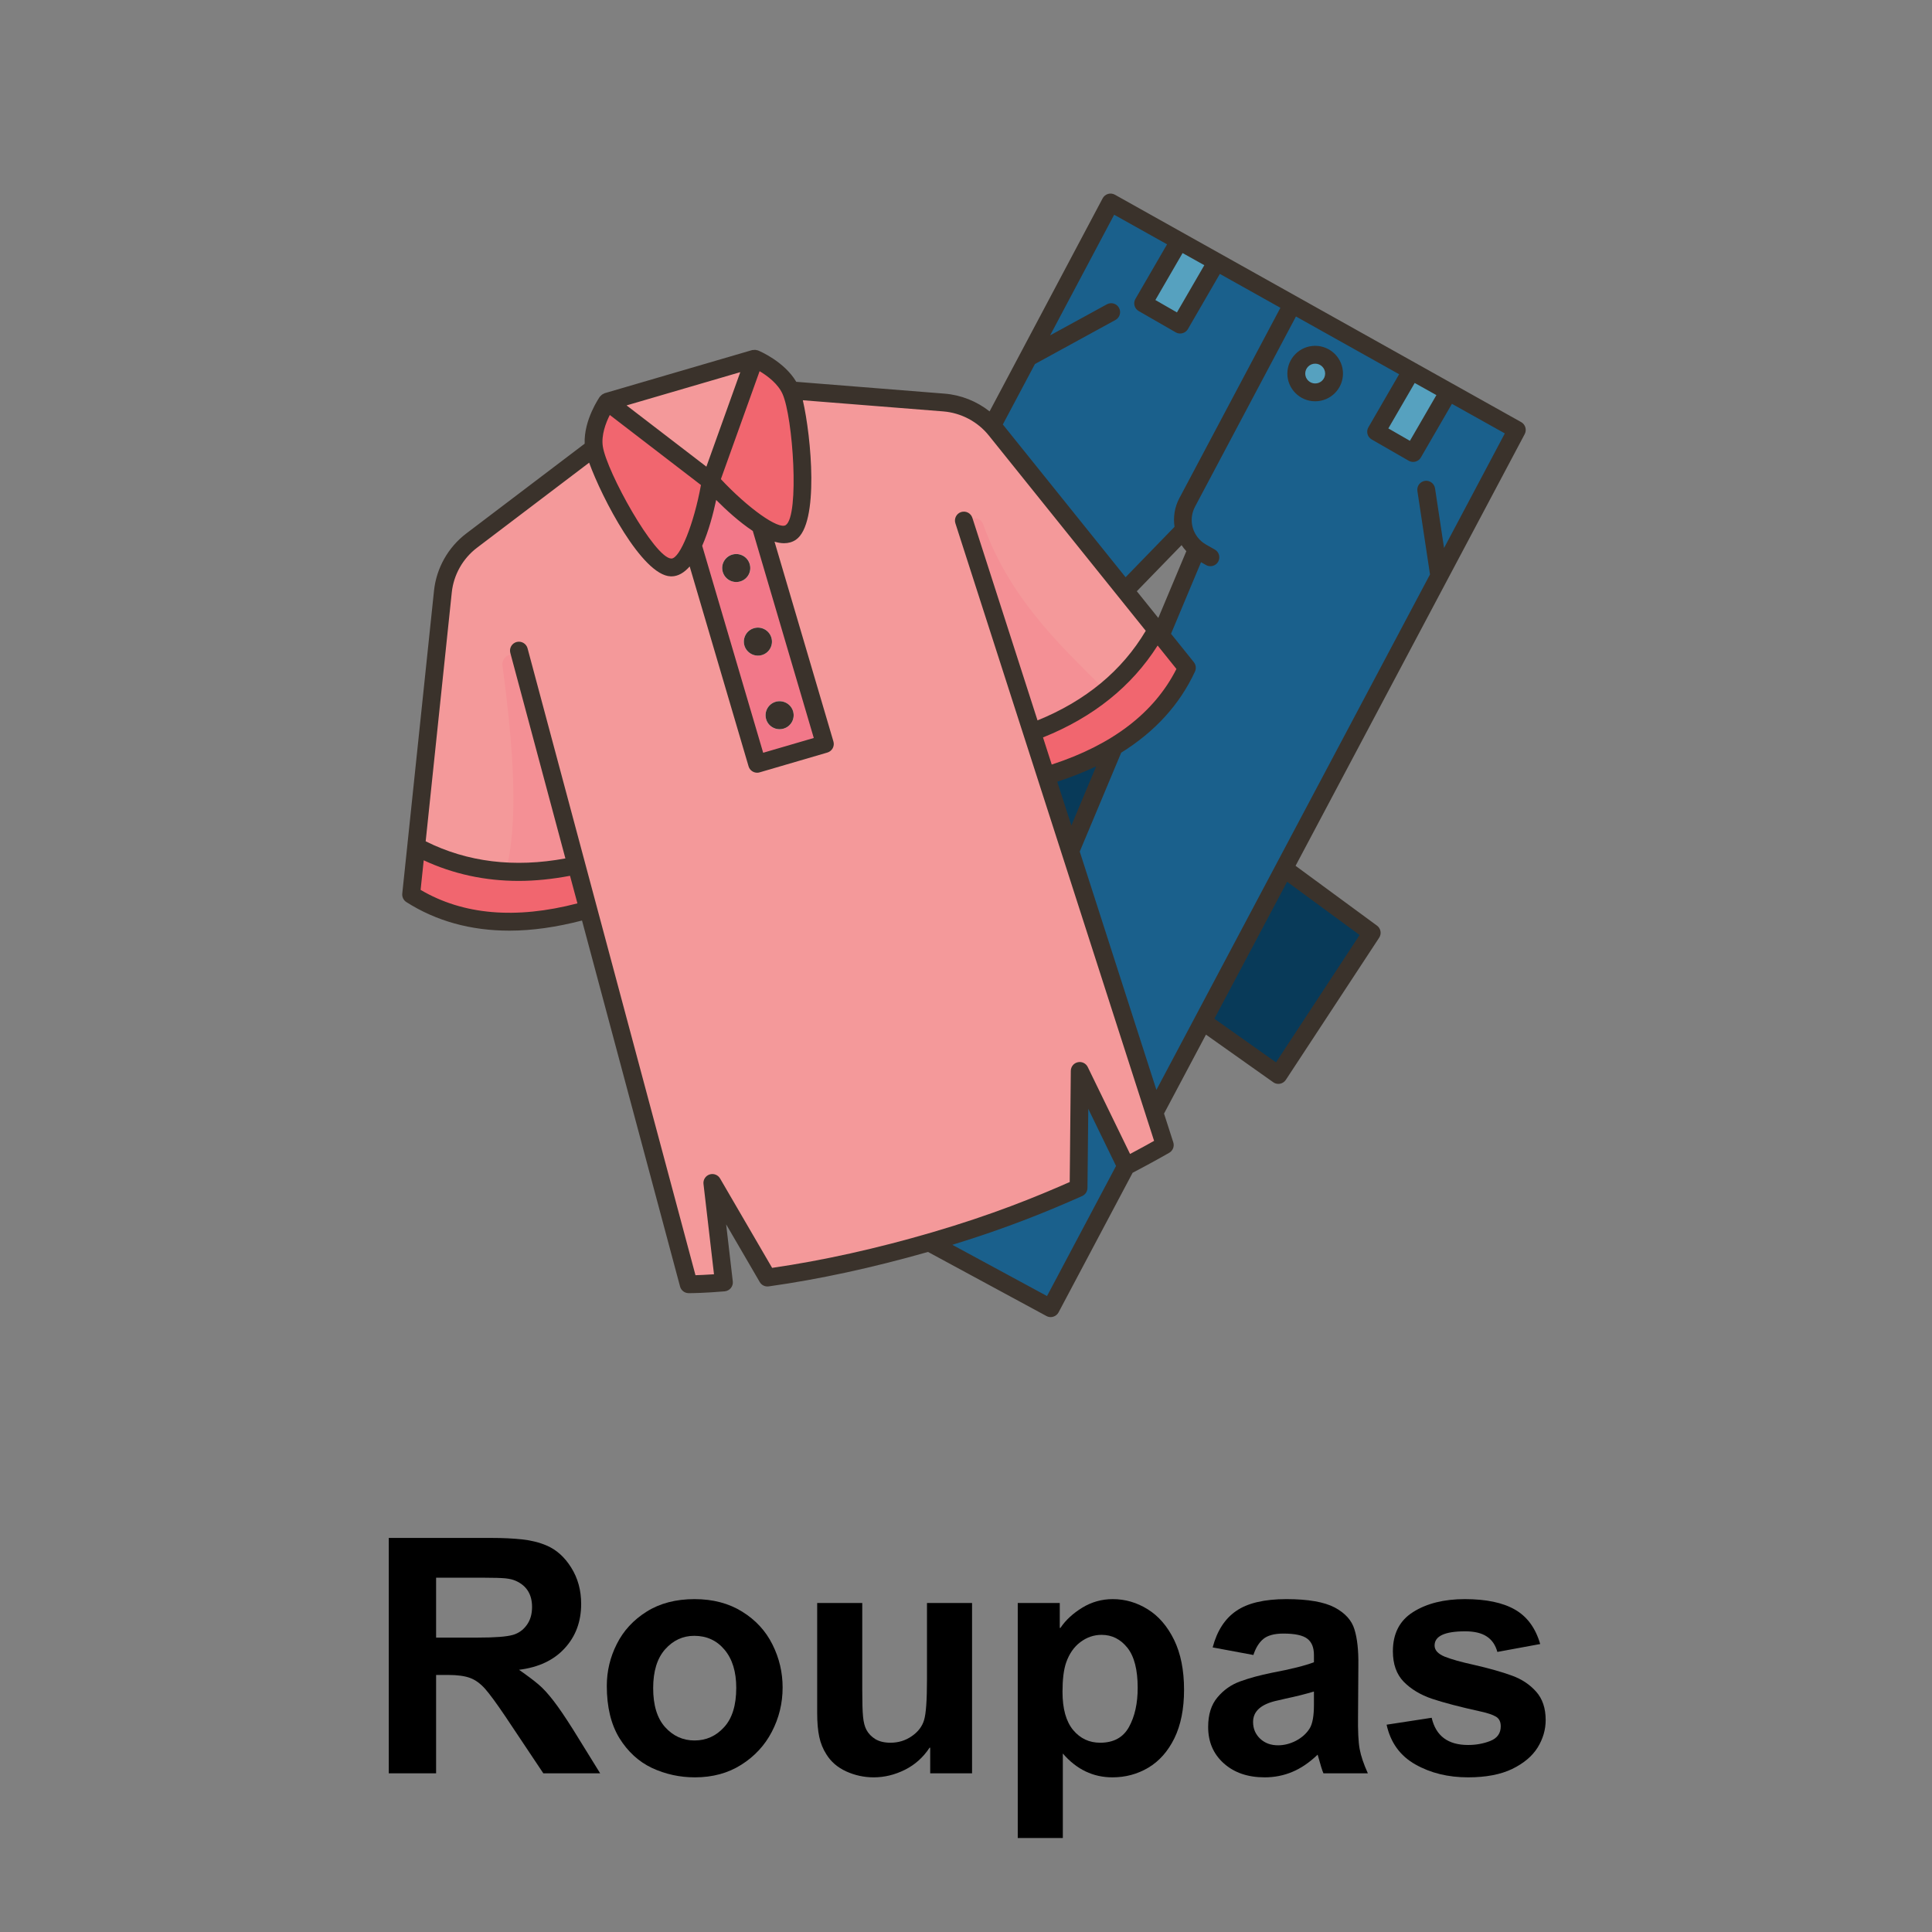 <svg xmlns="http://www.w3.org/2000/svg" xmlns:xlink="http://www.w3.org/1999/xlink" width="250" zoomAndPan="magnify" viewBox="0 0 187.5 187.5" height="250" preserveAspectRatio="xMidYMid meet"><rect x="0" y="0" width="187.5" height="187.5" fill="#808080" stroke="none"/><defs><g></g><clipPath id="975faa0f57"><path d="M 39.035 19 L 148 19 L 148 127 L 39.035 127 Z M 39.035 19 " clip-rule="nonzero"></path></clipPath><clipPath id="58e8ef6c30"><path d="M 39.035 82 L 58 82 L 58 90 L 39.035 90 Z M 39.035 82 " clip-rule="nonzero"></path></clipPath><clipPath id="3324707f0d"><path d="M 39.035 18.699 L 148.246 18.699 L 148.246 127.91 L 39.035 127.91 Z M 39.035 18.699 " clip-rule="nonzero"></path></clipPath></defs><g clip-path="url(#975faa0f57)"><path fill="#f4999a" d="M 147.207 41.719 L 140.594 38.023 L 136.977 36 L 125.426 29.527 L 118.07 25.414 L 114.453 23.391 L 107.781 19.652 L 99.793 34.691 L 96.281 41.312 C 95.059 40.016 93.406 39.211 91.605 39.062 L 76.73 37.887 C 75.84 35.867 73.234 34.812 73.234 34.812 L 58.93 38.992 C 58.93 38.992 57.312 41.285 57.652 43.457 L 45.777 52.465 C 44.203 53.66 43.191 55.453 42.984 57.418 L 40.387 82.164 L 39.902 86.812 C 44.617 89.816 50.391 90.215 57.098 88.285 L 66.832 124.629 C 66.832 124.629 68.035 124.645 70.258 124.457 L 69.133 114.809 L 74.48 123.988 C 78.41 123.445 83.742 122.43 90.18 120.578 L 101.965 126.957 L 109.285 113.172 C 111.492 112.02 113.043 111.121 113.043 111.121 L 112.039 107.988 L 116.738 99.137 L 124.066 104.328 L 133.129 90.523 L 124.621 84.285 L 139.68 55.902 Z M 116.156 53.289 L 112.652 61.648 L 112.254 61.156 L 109.176 57.32 L 114.922 51.41 C 115.121 52.137 115.543 52.805 116.168 53.281 Z M 116.156 53.289 " fill-opacity="1" fill-rule="nonzero"></path></g><path fill="#56a1bf" d="M 129.477 36.258 C 129.477 36.5 129.43 36.734 129.336 36.957 C 129.242 37.18 129.109 37.379 128.938 37.551 C 128.766 37.719 128.566 37.852 128.344 37.945 C 128.117 38.039 127.883 38.086 127.641 38.086 C 127.398 38.086 127.164 38.039 126.938 37.945 C 126.715 37.852 126.516 37.719 126.344 37.551 C 126.172 37.379 126.039 37.18 125.945 36.957 C 125.852 36.734 125.805 36.5 125.805 36.258 C 125.805 36.016 125.852 35.785 125.945 35.559 C 126.039 35.336 126.172 35.137 126.344 34.969 C 126.516 34.797 126.715 34.664 126.938 34.57 C 127.164 34.48 127.398 34.434 127.641 34.434 C 127.883 34.434 128.117 34.48 128.344 34.57 C 128.566 34.664 128.766 34.797 128.938 34.969 C 129.109 35.137 129.242 35.336 129.336 35.559 C 129.43 35.785 129.477 36.016 129.477 36.258 Z M 129.477 36.258 " fill-opacity="1" fill-rule="nonzero"></path><path fill="#56a1bf" d="M 114.453 23.391 L 118.07 25.414 L 114.539 31.5 L 110.941 29.438 Z M 114.453 23.391 " fill-opacity="1" fill-rule="nonzero"></path><path fill="#56a1bf" d="M 136.977 36 L 140.594 38.023 L 137.152 43.961 L 133.551 41.902 Z M 136.977 36 " fill-opacity="1" fill-rule="nonzero"></path><path fill="#1a608c" d="M 104.785 103.93 L 109.285 113.172 L 101.965 126.957 L 90.18 120.578 C 90.344 120.527 90.516 120.484 90.691 120.434 C 96.758 118.656 101.059 116.895 104.676 115.285 Z M 104.785 103.93 " fill-opacity="1" fill-rule="nonzero"></path><path fill="#083a59" d="M 108.117 72.465 L 103.871 82.605 L 101.516 75.305 C 104 74.559 106.215 73.617 108.117 72.465 Z M 108.117 72.465 " fill-opacity="1" fill-rule="nonzero"></path><path fill="#083a59" d="M 133.129 90.523 L 124.066 104.328 L 116.738 99.137 L 124.621 84.285 Z M 133.129 90.523 " fill-opacity="1" fill-rule="nonzero"></path><path fill="#1a608c" d="M 99.793 34.691 L 107.781 19.652 L 114.453 23.391 L 110.941 29.438 L 114.539 31.5 L 118.07 25.414 L 125.426 29.527 L 115.215 48.762 C 114.766 49.609 114.688 50.555 114.922 51.41 L 109.176 57.32 L 96.645 41.727 C 96.531 41.582 96.41 41.441 96.281 41.312 Z M 99.793 34.691 " fill-opacity="1" fill-rule="nonzero"></path><path fill="#1a608c" d="M 139.68 55.902 L 124.621 84.285 L 116.738 99.137 L 112.039 107.988 L 103.871 82.605 L 108.117 72.465 C 111.336 70.52 113.719 67.984 115.188 64.809 L 112.652 61.648 L 116.156 53.289 L 116.168 53.281 C 115.543 52.805 115.121 52.137 114.922 51.41 C 114.688 50.555 114.766 49.609 115.215 48.762 L 125.426 29.527 L 136.977 36 L 133.551 41.902 L 137.152 43.961 L 140.594 38.023 L 147.207 41.719 Z M 129.477 36.258 C 129.477 35.246 128.652 34.434 127.641 34.434 C 126.629 34.434 125.805 35.246 125.805 36.258 C 125.805 37.262 126.629 38.086 127.641 38.086 C 128.652 38.086 129.477 37.262 129.477 36.258 Z M 129.477 36.258 " fill-opacity="1" fill-rule="nonzero"></path><path fill="#f27889" d="M 73.797 50.988 L 80.055 72.207 L 76.766 73.168 L 73.477 74.125 L 67.23 52.906 C 68.363 50.426 68.969 46.703 68.969 46.703 C 68.969 46.703 71.504 49.508 73.797 50.988 Z M 76.047 70.719 C 76.766 70.5 77.184 69.746 76.965 69.031 C 76.758 68.312 75.996 67.895 75.277 68.113 C 74.551 68.32 74.137 69.074 74.352 69.793 C 74.559 70.52 75.32 70.926 76.047 70.719 Z M 73.938 63.57 C 74.664 63.363 75.078 62.609 74.863 61.891 C 74.656 61.164 73.895 60.758 73.176 60.965 C 72.449 61.18 72.031 61.934 72.25 62.652 C 72.457 63.371 73.219 63.785 73.938 63.57 Z M 71.832 56.43 C 72.562 56.223 72.977 55.461 72.758 54.742 C 72.551 54.023 71.789 53.609 71.062 53.824 C 70.344 54.031 69.93 54.785 70.145 55.512 C 70.355 56.23 71.117 56.637 71.832 56.43 Z M 71.832 56.43 " fill-opacity="1" fill-rule="nonzero"></path><path fill="#eaebec" d="M 76.965 69.031 C 77.184 69.746 76.766 70.5 76.047 70.719 C 75.32 70.926 74.559 70.52 74.352 69.793 C 74.137 69.074 74.551 68.32 75.277 68.113 C 75.996 67.895 76.758 68.312 76.965 69.031 Z M 76.965 69.031 " fill-opacity="1" fill-rule="nonzero"></path><path fill="#f1666f" d="M 76.73 37.887 C 77.625 39.867 78.793 50.262 76.758 51.672 C 76.074 52.137 74.965 51.73 73.797 50.988 C 71.504 49.508 68.969 46.703 68.969 46.703 L 73.234 34.812 C 73.234 34.812 75.84 35.867 76.73 37.887 Z M 76.73 37.887 " fill-opacity="1" fill-rule="nonzero"></path><path fill="#eaebec" d="M 74.863 61.891 C 75.078 62.609 74.664 63.363 73.938 63.57 C 73.219 63.785 72.457 63.371 72.25 62.652 C 72.031 61.934 72.449 61.18 73.176 60.965 C 73.895 60.758 74.656 61.164 74.863 61.891 Z M 74.863 61.891 " fill-opacity="1" fill-rule="nonzero"></path><path fill="#eaebec" d="M 72.758 54.742 C 72.977 55.461 72.562 56.223 71.832 56.43 C 71.117 56.637 70.355 56.23 70.145 55.512 C 69.93 54.785 70.344 54.031 71.062 53.824 C 71.789 53.609 72.551 54.023 72.758 54.742 Z M 72.758 54.742 " fill-opacity="1" fill-rule="nonzero"></path><path fill="#f1666f" d="M 58.93 38.992 L 68.969 46.703 C 68.969 46.703 68.363 50.426 67.23 52.906 C 66.648 54.164 65.941 55.098 65.109 55.07 C 62.637 54.984 57.98 45.605 57.652 43.457 C 57.312 41.285 58.93 38.992 58.93 38.992 Z M 58.93 38.992 " fill-opacity="1" fill-rule="nonzero"></path><path fill="#f49095" d="M 100.156 71.07 L 93.832 51.406 C 93.68 50.934 93.969 50.43 94.457 50.328 C 94.867 50.242 95.273 50.48 95.414 50.875 C 98.16 58.633 103.855 63.461 107.383 67.137 C 106.367 69.594 103.598 71.371 100.156 71.07 Z M 100.156 71.07 " fill-opacity="1" fill-rule="nonzero"></path><path fill="#f49095" d="M 55.945 83.992 L 50.652 64.227 C 50.5 63.656 49.879 63.355 49.336 63.59 C 48.941 63.758 48.707 64.176 48.766 64.605 C 49.836 72.637 50.359 79.918 49.051 84.703 C 51.574 86.793 53.891 86.832 55.945 83.992 Z M 55.945 83.992 " fill-opacity="1" fill-rule="nonzero"></path><path fill="#f1666f" d="M 112.652 61.648 L 115.188 64.809 C 113.719 67.984 111.336 70.52 108.117 72.465 C 106.215 73.617 104 74.559 101.516 75.305 L 100.156 71.07 C 105.68 69.031 109.711 65.723 112.254 61.156 Z M 112.652 61.648 " fill-opacity="1" fill-rule="nonzero"></path><g clip-path="url(#58e8ef6c30)"><path fill="#f1666f" d="M 55.945 83.992 L 57.098 88.285 C 50.391 90.215 44.617 89.816 39.902 86.812 L 40.387 82.164 C 45.008 84.641 50.191 85.254 55.945 83.992 Z M 55.945 83.992 " fill-opacity="1" fill-rule="nonzero"></path></g><path fill="#3a322b" d="M 72.758 54.746 C 72.547 54.023 71.789 53.613 71.066 53.824 C 70.344 54.035 69.93 54.789 70.145 55.508 C 70.355 56.227 71.113 56.641 71.836 56.43 C 72.559 56.219 72.973 55.465 72.758 54.746 Z M 72.758 54.746 " fill-opacity="1" fill-rule="nonzero"></path><path fill="#3a322b" d="M 74.863 61.887 C 74.652 61.168 73.895 60.754 73.172 60.965 C 72.449 61.176 72.035 61.934 72.246 62.652 C 72.461 63.371 73.219 63.785 73.941 63.574 C 74.664 63.363 75.078 62.605 74.863 61.887 Z M 74.863 61.887 " fill-opacity="1" fill-rule="nonzero"></path><path fill="#3a322b" d="M 74.352 69.793 C 74.562 70.516 75.32 70.926 76.043 70.715 C 76.766 70.504 77.18 69.75 76.969 69.031 C 76.758 68.309 75.996 67.898 75.273 68.109 C 74.555 68.32 74.141 69.074 74.352 69.793 Z M 74.352 69.793 " fill-opacity="1" fill-rule="nonzero"></path><g clip-path="url(#3324707f0d)"><path fill="#3a322b" d="M 147.629 40.965 L 137.41 35.246 L 108.203 18.898 C 108 18.785 107.758 18.754 107.535 18.82 C 107.312 18.887 107.125 19.039 107.012 19.246 L 96.039 39.926 C 94.797 38.945 93.277 38.332 91.676 38.203 L 77.277 37.055 C 76.109 35.07 73.672 34.051 73.559 34.008 C 73.527 33.992 73.488 33.996 73.457 33.988 C 73.395 33.973 73.336 33.957 73.273 33.953 C 73.219 33.953 73.164 33.961 73.109 33.969 C 73.07 33.973 73.031 33.965 72.988 33.977 L 58.684 38.16 C 58.645 38.172 58.617 38.199 58.582 38.215 C 58.527 38.238 58.477 38.262 58.434 38.293 C 58.383 38.328 58.344 38.371 58.301 38.418 C 58.273 38.445 58.242 38.461 58.219 38.492 C 58.152 38.59 56.652 40.758 56.742 43.059 L 45.254 51.773 C 43.492 53.109 42.352 55.133 42.121 57.324 L 39.527 82.078 C 39.527 82.082 39.527 82.082 39.527 82.086 L 39.039 86.723 C 39.008 87.051 39.16 87.367 39.438 87.547 C 42.344 89.395 45.691 90.32 49.438 90.32 C 51.645 90.32 54.004 89.98 56.484 89.336 L 66 124.859 C 66.098 125.23 66.438 125.496 66.824 125.5 C 66.832 125.5 66.855 125.5 66.902 125.5 C 67.207 125.5 68.379 125.488 70.328 125.324 C 70.562 125.301 70.777 125.188 70.926 125.008 C 71.074 124.828 71.145 124.594 71.117 124.359 L 70.473 118.824 L 73.73 124.418 C 73.906 124.723 74.242 124.891 74.598 124.844 C 79.496 124.16 84.699 123.027 90.062 121.5 L 101.555 127.719 C 101.684 127.789 101.824 127.824 101.969 127.824 C 102.051 127.824 102.137 127.812 102.219 127.785 C 102.441 127.719 102.625 127.566 102.734 127.363 L 109.922 113.816 C 112 112.73 113.465 111.883 113.477 111.875 C 113.828 111.672 113.992 111.25 113.867 110.863 L 112.969 108.074 L 117.039 100.41 L 123.566 105.031 C 123.711 105.137 123.887 105.191 124.066 105.191 C 124.117 105.191 124.172 105.184 124.227 105.176 C 124.457 105.133 124.66 104.996 124.789 104.801 L 133.848 91.004 C 134.102 90.617 134.008 90.105 133.637 89.832 L 125.734 84.027 L 147.973 42.129 C 148.191 41.711 148.039 41.195 147.629 40.965 Z M 139.402 38.344 L 136.832 42.781 L 134.738 41.578 L 137.297 37.168 Z M 116.879 25.738 L 114.223 30.32 L 112.129 29.117 L 114.77 24.559 Z M 108.129 20.84 L 113.262 23.711 L 110.195 29.004 C 110.078 29.203 110.047 29.438 110.105 29.66 C 110.164 29.883 110.312 30.07 110.512 30.188 L 114.105 32.254 C 114.238 32.332 114.391 32.367 114.535 32.367 C 114.832 32.367 115.125 32.211 115.285 31.938 L 118.387 26.582 L 124.262 29.871 L 114.453 48.355 C 113.98 49.246 113.852 50.211 113.988 51.129 L 109.238 56.02 L 97.324 41.195 L 100.441 35.328 L 108.258 31.051 C 108.676 30.82 108.828 30.297 108.598 29.875 C 108.371 29.457 107.848 29.305 107.426 29.531 L 101.914 32.547 Z M 102.605 75.863 C 103.953 75.426 105.211 74.93 106.383 74.371 L 103.977 80.113 Z M 102.07 74.199 L 101.223 71.566 C 106.09 69.617 109.824 66.625 112.348 62.648 L 114.172 64.922 C 112.02 69.184 107.941 72.289 102.07 74.199 Z M 112.414 59.973 L 110.328 57.379 L 114.672 52.906 C 114.809 53.113 114.961 53.309 115.133 53.492 Z M 75.945 38.234 C 76.961 40.504 77.602 50.027 76.262 50.957 C 75.57 51.441 72.578 49.301 69.961 46.5 L 73.719 36.023 C 74.5 36.488 75.512 37.258 75.945 38.234 Z M 68.555 45.289 L 60.809 39.344 L 71.844 36.117 Z M 58.504 43.328 C 58.336 42.227 58.797 41.035 59.18 40.273 L 68.027 47.07 C 67.348 50.816 65.996 54.207 65.156 54.207 C 65.152 54.207 65.148 54.207 65.145 54.207 C 63.512 54.148 58.883 45.785 58.504 43.328 Z M 69.504 48.52 C 70.465 49.488 71.75 50.664 73.059 51.531 L 78.977 71.621 L 74.066 73.055 L 68.148 52.969 C 68.777 51.539 69.219 49.852 69.504 48.52 Z M 40.82 86.363 L 41.121 83.492 C 43.984 84.824 47.07 85.492 50.344 85.492 C 51.957 85.492 53.617 85.316 55.32 84.996 L 56.039 87.672 C 50.059 89.23 44.945 88.793 40.82 86.363 Z M 101.613 125.781 L 92.426 120.809 C 97.875 119.137 101.848 117.488 105.027 116.074 C 105.336 115.934 105.535 115.629 105.539 115.289 L 105.617 107.613 L 108.312 113.156 Z M 109.672 111.992 L 105.566 103.555 C 105.387 103.191 104.988 103 104.598 103.09 C 104.203 103.176 103.926 103.523 103.922 103.926 L 103.816 114.715 C 100.484 116.184 96.293 117.891 90.449 119.602 C 85.066 121.176 79.852 122.332 74.934 123.047 L 69.883 114.371 C 69.676 114.016 69.25 113.855 68.859 113.984 C 68.473 114.113 68.227 114.496 68.273 114.902 L 69.293 123.668 C 68.516 123.719 67.91 123.746 67.496 123.758 L 51.199 62.918 C 51.074 62.457 50.602 62.184 50.137 62.305 C 49.676 62.43 49.402 62.906 49.527 63.367 L 54.871 83.309 C 49.91 84.227 45.355 83.672 41.312 81.648 L 43.844 57.504 C 44.023 55.785 44.918 54.199 46.301 53.152 L 57.176 44.902 C 58.422 48.34 62.316 55.836 65.082 55.934 C 65.105 55.938 65.129 55.938 65.148 55.938 C 65.828 55.938 66.418 55.559 66.934 54.973 L 72.648 74.371 C 72.758 74.746 73.105 74.992 73.48 74.992 C 73.559 74.992 73.641 74.98 73.723 74.957 L 80.297 73.035 C 80.516 72.969 80.703 72.82 80.812 72.621 C 80.922 72.418 80.949 72.18 80.883 71.961 L 75.168 52.57 C 75.488 52.664 75.797 52.719 76.09 52.719 C 76.512 52.719 76.902 52.613 77.246 52.379 C 79.52 50.805 78.734 42.406 77.914 38.844 L 91.539 39.926 C 93.27 40.066 94.887 40.918 95.969 42.27 L 111.195 61.219 C 108.891 65.098 105.363 68.016 100.691 69.914 L 94.367 50.254 C 94.219 49.797 93.734 49.551 93.277 49.695 C 92.824 49.84 92.574 50.328 92.719 50.781 L 111.207 108.242 C 111.207 108.242 111.207 108.242 111.207 108.246 L 112.004 110.719 C 111.488 111.012 110.676 111.461 109.672 111.992 Z M 131.949 90.742 L 123.836 103.102 L 117.855 98.867 L 124.914 85.574 Z M 140.145 53.184 L 139.27 47.395 C 139.195 46.922 138.754 46.598 138.285 46.668 C 137.812 46.742 137.484 47.184 137.559 47.656 L 138.781 55.75 L 112.23 105.773 L 104.789 82.645 L 108.812 73.047 C 112.09 71.008 114.492 68.375 115.973 65.172 C 116.109 64.871 116.066 64.52 115.863 64.266 L 113.648 61.508 L 116.559 54.562 L 117.043 54.836 C 117.176 54.914 117.324 54.949 117.469 54.949 C 117.77 54.949 118.062 54.793 118.223 54.512 C 118.457 54.098 118.312 53.566 117.895 53.332 L 117.059 52.859 C 115.75 52.117 115.273 50.496 115.98 49.168 L 125.773 30.715 L 135.785 36.32 L 132.805 41.465 C 132.688 41.664 132.656 41.898 132.715 42.121 C 132.773 42.344 132.922 42.531 133.121 42.648 L 136.715 44.715 C 136.848 44.793 137 44.828 137.145 44.828 C 137.441 44.828 137.734 44.676 137.895 44.398 L 140.91 39.191 L 146.043 42.062 Z M 140.145 53.184 " fill-opacity="1" fill-rule="nonzero"></path></g><path fill="#3a322b" d="M 127.637 33.562 C 126.148 33.562 124.938 34.77 124.938 36.254 C 124.938 37.738 126.148 38.945 127.637 38.945 C 129.125 38.945 130.336 37.738 130.336 36.254 C 130.336 34.77 129.125 33.562 127.637 33.562 Z M 127.637 37.215 C 127.105 37.215 126.672 36.785 126.672 36.254 C 126.672 35.727 127.105 35.293 127.637 35.293 C 128.172 35.293 128.605 35.727 128.605 36.254 C 128.605 36.785 128.172 37.215 127.637 37.215 Z M 127.637 37.215 " fill-opacity="1" fill-rule="nonzero"></path><g fill="#000000" fill-opacity="1"><g transform="translate(35.402, 172.1)"><g><path d="M 17.641 -22.109 C 18.598 -21.703 19.395 -20.988 20.031 -19.969 C 20.676 -18.945 21 -17.77 21 -16.438 C 21 -14.727 20.469 -13.297 19.406 -12.141 C 18.352 -10.984 16.875 -10.285 14.969 -10.047 C 15.789 -9.473 16.422 -9 16.859 -8.625 C 17.297 -8.258 17.773 -7.738 18.297 -7.062 C 18.816 -6.395 19.461 -5.445 20.234 -4.219 L 22.844 0 L 17.328 0 L 13.625 -5.547 C 12.789 -6.785 12.145 -7.664 11.688 -8.188 C 11.227 -8.707 10.742 -9.062 10.234 -9.25 C 9.723 -9.445 9.004 -9.547 8.078 -9.547 L 6.922 -9.547 L 6.922 0 L 2.328 0 L 2.328 -22.844 L 12.312 -22.844 C 13.395 -22.844 14.379 -22.797 15.266 -22.703 C 16.148 -22.609 16.941 -22.41 17.641 -22.109 Z M 14.391 -13.438 C 14.941 -13.602 15.383 -13.922 15.719 -14.391 C 16.062 -14.859 16.234 -15.441 16.234 -16.141 C 16.234 -17.359 15.711 -18.203 14.672 -18.672 C 14.398 -18.797 14.062 -18.879 13.656 -18.922 C 13.25 -18.961 12.555 -18.984 11.578 -18.984 L 6.922 -18.984 L 6.922 -13.172 L 10.969 -13.172 C 12.633 -13.172 13.773 -13.258 14.391 -13.438 Z M 14.391 -13.438 "></path></g></g></g><g fill="#000000" fill-opacity="1"><g transform="translate(57.609, 172.1)"><g><path d="M 9.797 -16.906 C 11.578 -16.906 13.117 -16.5 14.422 -15.688 C 15.723 -14.883 16.703 -13.82 17.359 -12.5 C 18.016 -11.188 18.344 -9.797 18.344 -8.328 C 18.344 -6.797 17.992 -5.363 17.297 -4.031 C 16.609 -2.707 15.617 -1.641 14.328 -0.828 C 13.047 -0.016 11.547 0.391 9.828 0.391 C 8.359 0.391 6.973 0.086 5.672 -0.516 C 4.379 -1.129 3.32 -2.098 2.5 -3.422 C 1.688 -4.754 1.281 -6.441 1.281 -8.484 C 1.281 -9.91 1.602 -11.266 2.25 -12.547 C 2.895 -13.836 3.859 -14.883 5.141 -15.688 C 6.43 -16.5 7.984 -16.906 9.797 -16.906 Z M 5.781 -8.266 C 5.781 -6.609 6.164 -5.348 6.938 -4.484 C 7.719 -3.617 8.672 -3.188 9.797 -3.188 C 10.922 -3.188 11.875 -3.613 12.656 -4.469 C 13.445 -5.32 13.844 -6.598 13.844 -8.297 C 13.844 -9.867 13.461 -11.102 12.703 -12 C 11.953 -12.895 10.973 -13.344 9.766 -13.344 C 8.66 -13.344 7.719 -12.906 6.938 -12.031 C 6.164 -11.156 5.781 -9.898 5.781 -8.266 Z M 5.781 -8.266 "></path></g></g></g><g fill="#000000" fill-opacity="1"><g transform="translate(77.104, 172.1)"><g><path d="M 6.578 -8.047 C 6.578 -6.867 6.602 -6.016 6.656 -5.484 C 6.707 -4.953 6.816 -4.531 6.984 -4.219 C 7.18 -3.852 7.473 -3.551 7.859 -3.312 C 8.254 -3.082 8.738 -2.969 9.312 -2.969 C 10.082 -2.969 10.773 -3.18 11.391 -3.609 C 12.004 -4.035 12.398 -4.555 12.578 -5.172 C 12.766 -5.785 12.859 -7.102 12.859 -9.125 L 12.859 -16.531 L 17.234 -16.531 L 17.234 0 L 13.172 0 L 13.172 -2.484 L 13.109 -2.484 C 12.492 -1.547 11.695 -0.832 10.719 -0.344 C 9.738 0.145 8.727 0.391 7.688 0.391 C 6.75 0.391 5.859 0.195 5.016 -0.188 C 4.18 -0.57 3.539 -1.125 3.094 -1.844 C 2.77 -2.352 2.539 -2.914 2.406 -3.531 C 2.27 -4.156 2.203 -4.938 2.203 -5.875 L 2.203 -16.531 L 6.578 -16.531 Z M 6.578 -8.047 "></path></g></g></g><g fill="#000000" fill-opacity="1"><g transform="translate(96.6, 172.1)"><g><path d="M 11.391 -16.906 C 12.598 -16.906 13.727 -16.578 14.781 -15.922 C 15.844 -15.266 16.695 -14.273 17.344 -12.953 C 17.988 -11.629 18.312 -10.016 18.312 -8.109 C 18.312 -6.254 18 -4.688 17.375 -3.406 C 16.75 -2.133 15.906 -1.18 14.844 -0.547 C 13.789 0.078 12.629 0.391 11.359 0.391 C 9.484 0.391 7.879 -0.379 6.547 -1.922 L 6.547 6.281 L 2.172 6.281 L 2.172 -16.531 L 6.25 -16.531 L 6.25 -14.109 L 6.312 -14.109 C 6.82 -14.867 7.531 -15.523 8.438 -16.078 C 9.344 -16.629 10.328 -16.906 11.391 -16.906 Z M 6.859 -10.719 C 6.629 -10.039 6.516 -9.102 6.516 -7.906 C 6.516 -6.27 6.859 -5.035 7.547 -4.203 C 8.234 -3.379 9.109 -2.969 10.172 -2.969 C 11.473 -2.969 12.406 -3.477 12.969 -4.5 C 13.531 -5.52 13.812 -6.785 13.812 -8.297 C 13.812 -10.055 13.477 -11.352 12.812 -12.188 C 12.145 -13.02 11.312 -13.438 10.312 -13.438 C 9.562 -13.438 8.875 -13.203 8.25 -12.734 C 7.625 -12.266 7.16 -11.594 6.859 -10.719 Z M 6.859 -10.719 "></path></g></g></g><g fill="#000000" fill-opacity="1"><g transform="translate(116.095, 172.1)"><g><path d="M 8.75 -16.906 C 10.852 -16.906 12.414 -16.633 13.438 -16.094 C 14.457 -15.551 15.098 -14.836 15.359 -13.953 C 15.629 -13.078 15.754 -11.914 15.734 -10.469 L 15.703 -5.641 C 15.68 -4.129 15.734 -3.035 15.859 -2.359 C 15.984 -1.68 16.25 -0.895 16.656 0 L 12.344 0 C 12.238 -0.227 12.051 -0.832 11.781 -1.812 C 10.988 -1.051 10.172 -0.492 9.328 -0.141 C 8.492 0.211 7.598 0.391 6.641 0.391 C 5.004 0.391 3.68 -0.062 2.672 -0.969 C 1.66 -1.875 1.156 -3.051 1.156 -4.5 C 1.156 -5.707 1.457 -6.664 2.062 -7.375 C 2.664 -8.094 3.398 -8.609 4.266 -8.922 C 5.141 -9.242 6.176 -9.523 7.375 -9.766 C 9.195 -10.109 10.547 -10.445 11.422 -10.781 L 11.422 -11.484 C 11.422 -12.211 11.207 -12.738 10.781 -13.062 C 10.352 -13.395 9.578 -13.562 8.453 -13.562 C 7.578 -13.562 6.926 -13.383 6.5 -13.031 C 6.082 -12.676 5.766 -12.16 5.547 -11.484 L 1.594 -12.219 C 2.02 -13.832 2.785 -15.016 3.891 -15.766 C 4.992 -16.523 6.613 -16.906 8.75 -16.906 Z M 8.672 -7.25 L 7.938 -7.078 C 6.32 -6.742 5.516 -6.047 5.516 -4.984 C 5.516 -4.336 5.742 -3.797 6.203 -3.359 C 6.66 -2.93 7.238 -2.719 7.938 -2.719 C 8.52 -2.719 9.098 -2.863 9.672 -3.156 C 10.242 -3.457 10.688 -3.852 11 -4.344 C 11.281 -4.789 11.422 -5.555 11.422 -6.641 L 11.422 -7.938 C 10.586 -7.688 9.672 -7.457 8.672 -7.25 Z M 8.672 -7.25 "></path></g></g></g><g fill="#000000" fill-opacity="1"><g transform="translate(133.835, 172.1)"><g><path d="M 8.328 -16.906 C 10.391 -16.906 12.008 -16.566 13.188 -15.891 C 14.375 -15.211 15.191 -14.098 15.641 -12.547 L 11.484 -11.781 C 11.297 -12.457 10.953 -12.957 10.453 -13.281 C 9.953 -13.613 9.254 -13.781 8.359 -13.781 C 6.379 -13.781 5.391 -13.32 5.391 -12.406 C 5.391 -11.957 5.711 -11.598 6.359 -11.328 C 7.016 -11.066 7.957 -10.801 9.188 -10.531 C 10.695 -10.188 11.93 -9.836 12.891 -9.484 C 13.848 -9.141 14.633 -8.617 15.25 -7.922 C 15.863 -7.234 16.172 -6.316 16.172 -5.172 C 16.172 -4.234 15.91 -3.344 15.391 -2.5 C 14.867 -1.664 14.047 -0.973 12.922 -0.422 C 11.797 0.117 10.367 0.391 8.641 0.391 C 6.711 0.391 5.008 -0.023 3.531 -0.859 C 2.051 -1.691 1.117 -2.977 0.734 -4.719 L 5.109 -5.391 C 5.516 -3.629 6.691 -2.75 8.641 -2.75 C 9.41 -2.75 10.129 -2.879 10.797 -3.141 C 11.473 -3.41 11.812 -3.883 11.812 -4.562 C 11.812 -5.008 11.656 -5.32 11.344 -5.5 C 11.031 -5.688 10.535 -5.852 9.859 -6 C 7.836 -6.445 6.266 -6.859 5.141 -7.234 C 4.016 -7.617 3.098 -8.172 2.391 -8.891 C 1.691 -9.617 1.344 -10.602 1.344 -11.844 C 1.344 -13.562 2 -14.832 3.312 -15.656 C 4.633 -16.488 6.305 -16.906 8.328 -16.906 Z M 8.328 -16.906 "></path></g></g></g></svg>